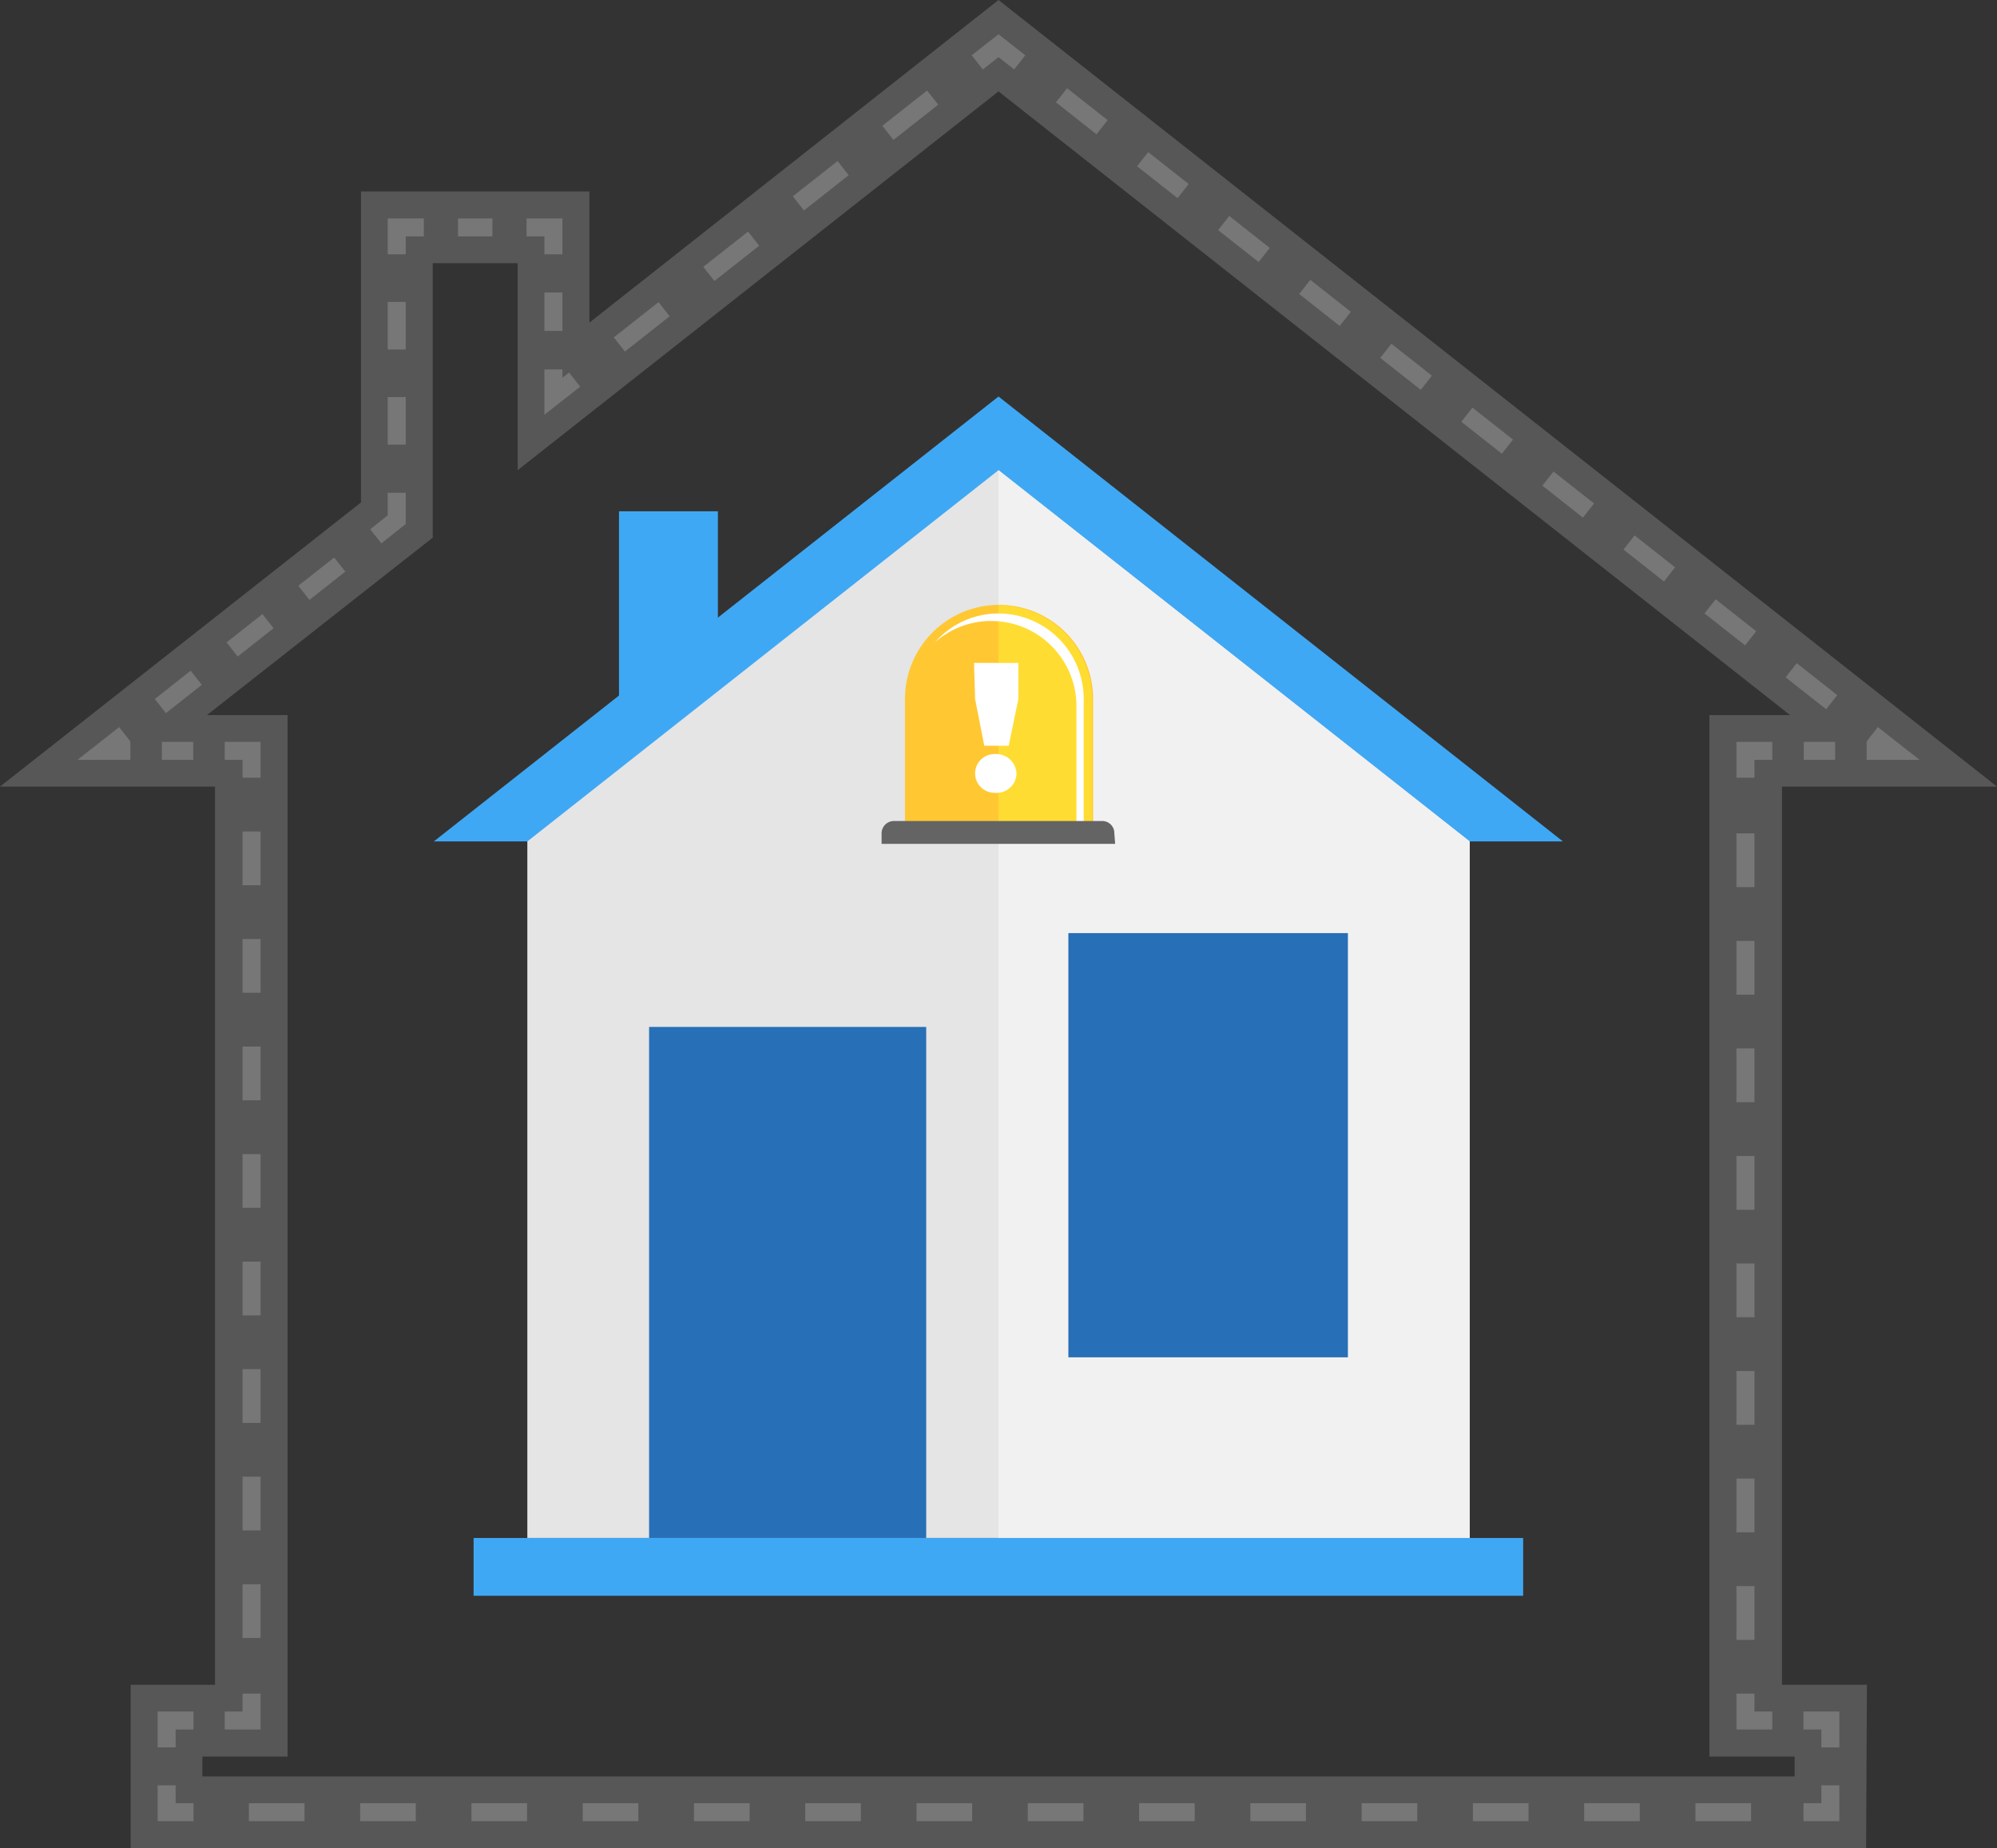 <svg xmlns="http://www.w3.org/2000/svg" viewBox="0 0 74.3 68.75"><rect x="0" y="0" width="74.3" height="68.75" fill="#333333" stroke="none"/><defs><style>.cls-1{isolation:isolate;}.cls-2{fill:#e6e6e6;opacity:0.2;}.cls-3{fill:#3fa8f4;}.cls-4{fill:#e5e5e5;}.cls-5{fill:#f1f1f1;}.cls-6{fill:#276fb6;}.cls-7{fill:#ffc832;}.cls-8{fill:#ffdc32;}.cls-9{fill:#fff;}.cls-10{fill:#646464;}.cls-11{opacity:0.22;mix-blend-mode:screen;}.cls-12,.cls-13,.cls-14,.cls-15,.cls-16,.cls-17,.cls-18,.cls-19,.cls-20,.cls-21,.cls-22{fill:none;stroke:#e6e6e6;stroke-miterlimit:10;stroke-width:0.67px;}.cls-13{stroke-dasharray:1.17 1.17;}.cls-14{stroke-dasharray:1.92 1.92;}.cls-15{stroke-dasharray:2.12 2.12;}.cls-16{stroke-dasharray:1.43 1.43;}.cls-17{stroke-dasharray:1.28 1.28;}.cls-18{stroke-dasharray:1.77 1.77;}.cls-19{stroke-dasharray:1.7 1.7;}.cls-20{stroke-dasharray:1.17 1.17;}.cls-21{stroke-dasharray:2 2;}.cls-22{stroke-dasharray:2.07 2.07;}</style></defs><title>Asset 11</title><g class="cls-1"><g id="Layer_2" data-name="Layer 2"><g id="Layer_1-2" data-name="Layer 1"><path class="cls-2" d="M69.43,68.75H4.86V62.67H8V29.26H0L13.43,18.69V7.12h8.5V12L37.15,0,74.3,29.26h-8V62.67h3.16ZM7.53,66.08H66.77v-.74H63.6V26.6h3L37.15,3.4,19.26,17.49V9.79H16.1V20L7.7,26.6h3V65.34H7.53Z"/><rect class="cls-3" x="23.03" y="19.02" width="3.68" height="7.53"/><polygon class="cls-3" points="58.15 31.3 37.15 14.75 16.14 31.3 58.15 31.3"/><polygon class="cls-4" points="37.15 17.49 19.62 31.3 19.62 57.21 54.68 57.21 54.68 31.3 37.15 17.49"/><polygon class="cls-5" points="54.68 57.21 54.68 31.3 37.15 17.49 37.15 57.21 54.68 57.21"/><rect class="cls-6" x="24.15" y="38.2" width="10.31" height="19.01"/><rect class="cls-6" x="39.75" y="34.71" width="10.4" height="15.78"/><rect class="cls-3" x="17.62" y="57.21" width="39.05" height="2.15"/><path class="cls-7" d="M33.67,31.14V26a3.48,3.48,0,0,1,7,0v5.13Z"/><path class="cls-8" d="M40.63,31.16V26a3.48,3.48,0,0,0-3.48-3.48v8.6Z"/><path class="cls-9" d="M40.32,26a3.18,3.18,0,0,0-3.17-3.18,3.14,3.14,0,0,0-2.37,1.08,3.13,3.13,0,0,1,2.1-.8,3.17,3.17,0,0,1,3.17,3.17v4.55h.27Z"/><path class="cls-10" d="M41.49,31.39H32.8V31a.46.46,0,0,1,.46-.46H41a.45.45,0,0,1,.46.46Z"/><path class="cls-9" d="M37,28.05a.76.76,0,0,1,.82.73.74.74,0,0,1-.82.71.72.72,0,1,1,0-1.44Zm-.76-3.39h1.65V26l-.36,1.74h-.91L36.28,26Z"/><g class="cls-11"><polyline class="cls-12" points="64.94 28.93 64.94 27.93 65.94 27.93"/><line class="cls-13" x1="67.11" y1="27.93" x2="68.86" y2="27.93"/><polyline class="cls-12" points="69.45 27.93 70.45 27.93 69.66 27.31"/><line class="cls-14" x1="68.15" y1="26.12" x2="38.69" y2="2.91"/><polyline class="cls-12" points="37.94 2.32 37.15 1.7 36.36 2.32"/><line class="cls-15" x1="34.7" y1="3.63" x2="22.21" y2="13.47"/><polyline class="cls-12" points="21.38 14.12 20.59 14.74 20.59 13.74"/><line class="cls-16" x1="20.59" y1="12.31" x2="20.59" y2="10.17"/><polyline class="cls-12" points="20.59 9.46 20.59 8.46 19.59 8.46"/><line class="cls-17" x1="18.32" y1="8.46" x2="16.4" y2="8.46"/><polyline class="cls-12" points="15.77 8.46 14.76 8.46 14.76 9.46"/><line class="cls-18" x1="14.76" y1="11.23" x2="14.76" y2="17.44"/><polyline class="cls-12" points="14.76 18.33 14.76 19.33 13.98 19.95"/><line class="cls-19" x1="12.64" y1="21" x2="5.3" y2="26.79"/><polyline class="cls-12" points="4.64 27.31 3.85 27.93 4.85 27.93"/><line class="cls-20" x1="6.02" y1="27.93" x2="7.78" y2="27.93"/><polyline class="cls-12" points="8.36 27.93 9.36 27.93 9.36 28.93"/><line class="cls-21" x1="9.36" y1="30.93" x2="9.36" y2="62"/><polyline class="cls-12" points="9.36 63 9.36 64 8.36 64"/><polyline class="cls-12" points="7.2 64 6.2 64 6.2 65"/><polyline class="cls-12" points="6.2 66.41 6.2 67.41 7.2 67.41"/><line class="cls-22" x1="9.26" y1="67.41" x2="66.07" y2="67.41"/><polyline class="cls-12" points="67.1 67.41 68.1 67.41 68.1 66.41"/><polyline class="cls-12" points="68.1 65 68.1 64 67.1 64"/><polyline class="cls-12" points="65.94 64 64.94 64 64.94 63"/><line class="cls-21" x1="64.94" y1="61" x2="64.94" y2="29.93"/></g></g></g></g></svg>